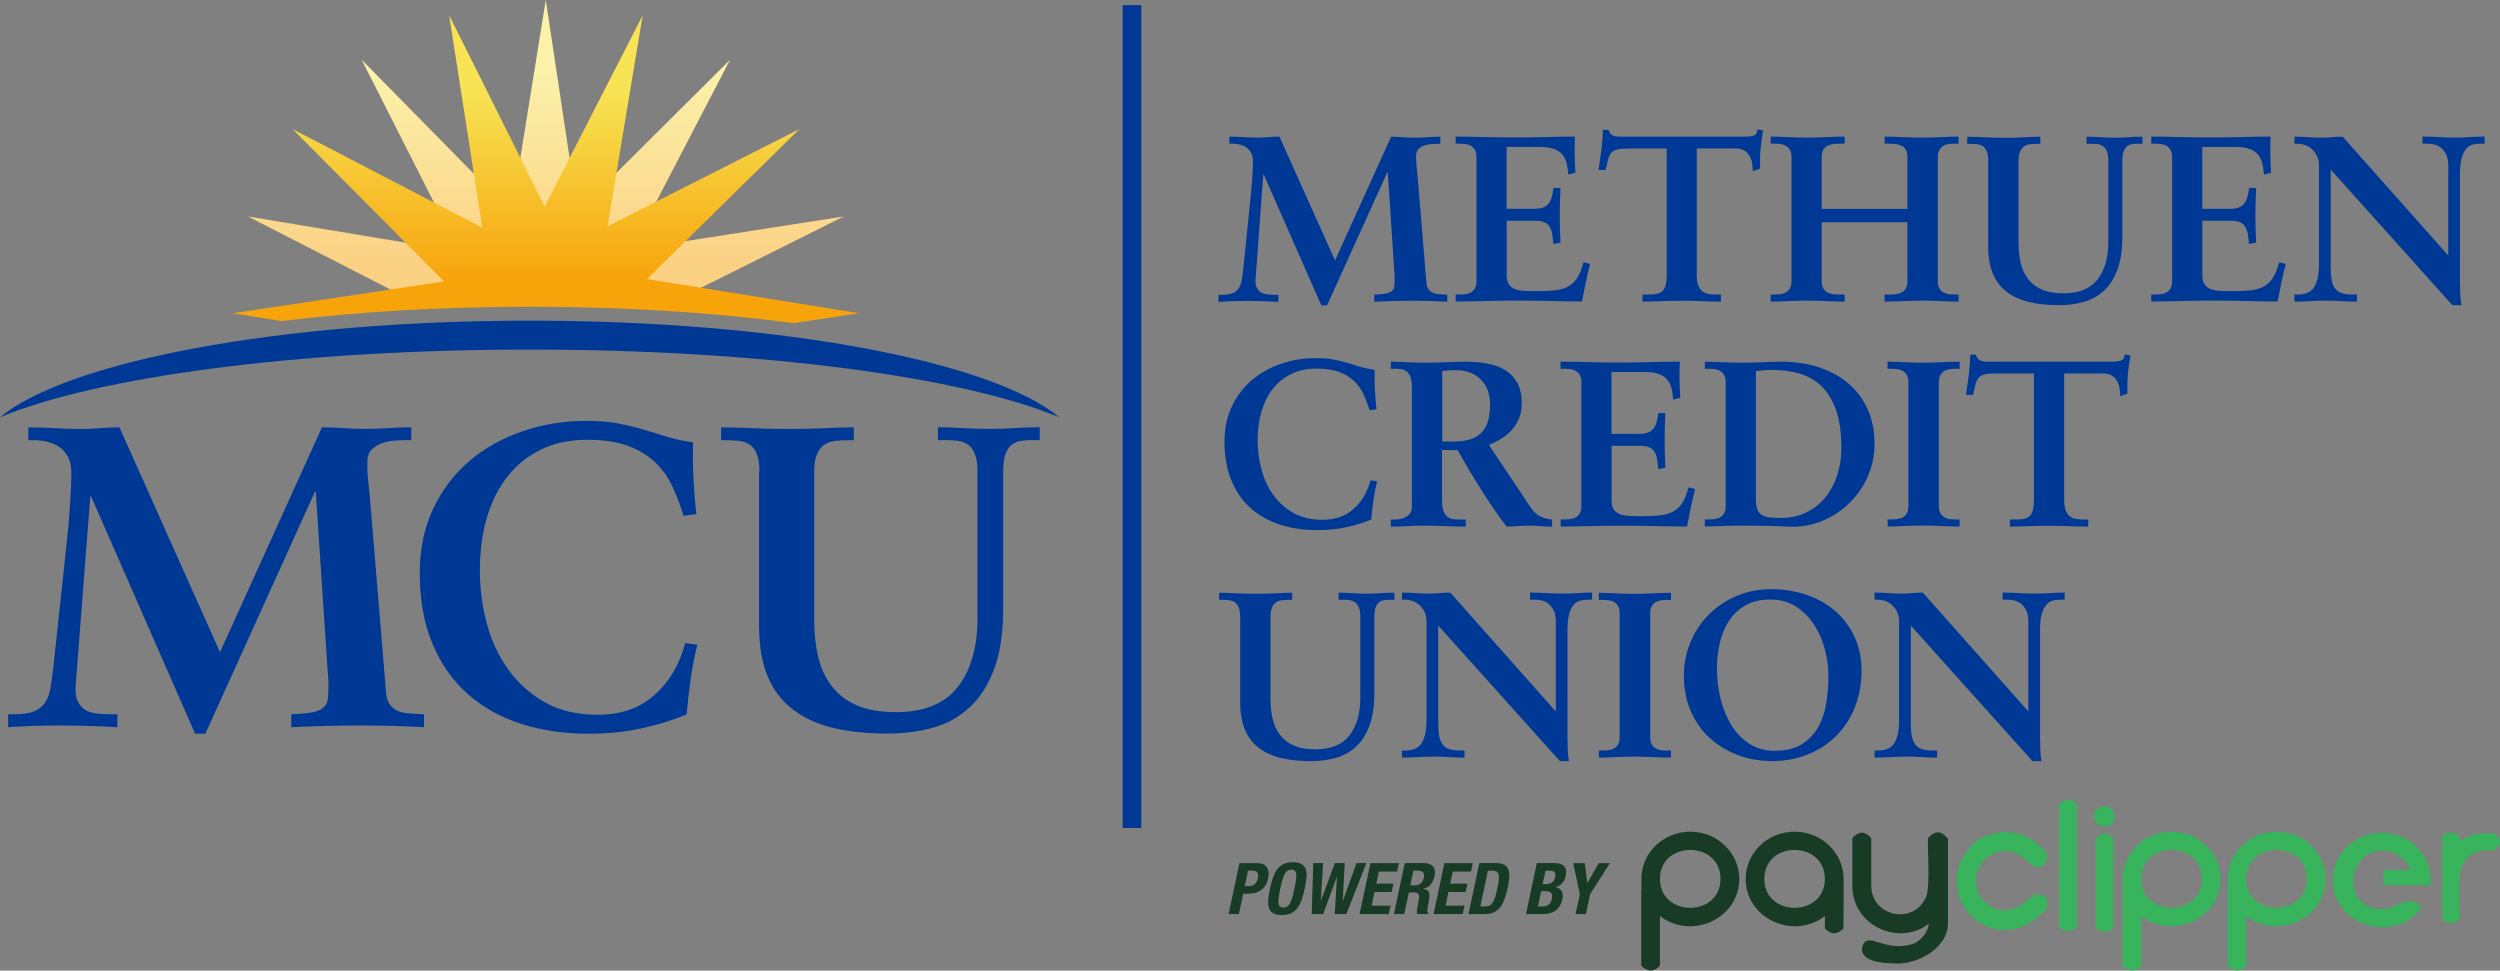 <?xml version="1.0" encoding="UTF-8"?>
<!DOCTYPE svg PUBLIC "-//W3C//DTD SVG 1.0//EN" "http://www.w3.org/TR/2001/REC-SVG-20010904/DTD/svg10.dtd">
<!-- Creator: CorelDRAW -->
<svg xmlns="http://www.w3.org/2000/svg" xml:space="preserve" width="2.823in" height="1.096in" version="1.0" style="shape-rendering:geometricPrecision; text-rendering:geometricPrecision; image-rendering:optimizeQuality; fill-rule:evenodd; clip-rule:evenodd"
viewBox="0 0 303.46 117.81"
 xmlns:xlink="http://www.w3.org/1999/xlink"
 xmlns:xodm="http://www.corel.com/coreldraw/odm/2003">
 <rect x="0" y="0" width="303.46" height="117.81" fill="#808080" stroke="none"/>
 <defs>
  <style type="text/css">
   <![CDATA[
    .fil5 {fill:#003896}
    .fil0 {fill:#183B25;fill-rule:nonzero}
    .fil1 {fill:#38B45C;fill-rule:nonzero}
    .fil4 {fill:#003896;fill-rule:nonzero}
    .fil3 {fill:url(#id0)}
    .fil2 {fill:url(#id1)}
   ]]>
  </style>
  <linearGradient id="id0" gradientUnits="userSpaceOnUse" x1="66.26" y1="11.28" x2="66.26" y2="34.06">
   <stop offset="0" style="stop-opacity:1; stop-color:#F7E354"/>
   <stop offset="1" style="stop-opacity:1; stop-color:#F7A30A"/>
  </linearGradient>
  <linearGradient id="id1" gradientUnits="userSpaceOnUse" x1="66.26" y1="8.76" x2="66.26" y2="32.12">
   <stop offset="0" style="stop-opacity:1; stop-color:#FBF1A9"/>
   <stop offset="1" style="stop-opacity:1; stop-color:#FBD184"/>
  </linearGradient>
 </defs>
 <g id="Layer_x0020_1">
  <path class="fil0" d="M236.36 101.71c-0.76,-0.9 -1.51,-0.9 -2.31,0 -0.17,0.46 0.32,5.79 -0.25,7.14 -1.47,3.47 -6.66,2.47 -6.66,-1.38l0 -5.75c-0.42,-0.44 -0.8,-0.67 -1.18,-0.65 -0.42,0.04 -0.78,0.29 -1.12,0.65l0 5.75c0,5.1 5.92,7.38 9.27,4.64 0,1.03 -1.09,2.24 -1.99,2.48 -3.28,1.07 -5.44,-1.66 -6.05,0.27 -0.42,1.38 1.35,2.04 3.47,2.06 2.83,0.38 6.87,-1.64 6.91,-4.83l0 -10.4 -0.09 0.02 0 -0.01 0 0zm-12.58 4.98c0,-3.17 -2.67,-5.74 -5.94,-5.74 -3.28,0 -5.94,2.56 -5.94,5.74 0,4.82 5.79,7.45 9.62,4.5l0 1.51c0.84,0.86 1.58,0.67 2.25,0 0,-2.02 0.02,-3.99 0.02,-6.01l0 0zm-2.27 0c0,4.67 -7.35,4.67 -7.35,0 0,-4.7 7.35,-4.7 7.35,0zm-20.02 0c0,-4.7 7.35,-4.7 7.35,0 0,4.67 -7.35,4.67 -7.35,0zm-2.27 1.45l0 9.08c0.8,0.78 1.56,0.78 2.27,-0.02l0 -6.01c3.83,2.95 9.63,0.32 9.63,-4.5 0,-3.17 -2.67,-5.74 -5.94,-5.74 -3.28,0 -5.94,2.56 -5.94,5.74 0,0.49 0,0.97 0.01,1.45l-0.01 -0.01 -0.01 0 0 -0z"/>
  <path class="fil1" d="M302.73 101.16l0.02 -0.02c-1.64,0 -2.85,-0.03 -4.18,1.05l0 -0.74c-0.67,-0.46 -1.37,-0.65 -2.1,0l0 10.15c0.65,0.59 1.35,0.59 2.1,0 0,-1.28 -0.23,-5.33 0.27,-6.47 1.11,-2.49 3.58,-1.8 3.91,-1.91 0.97,-0.7 0.93,-1.38 -0.02,-2.06l0 0 0 -0zm-13.42 6.27l5.69 0c0.02,-0.23 0.04,-0.4 0.04,-0.63l0 0.02c0,-3.17 -2.67,-5.74 -5.94,-5.74 -3.28,0 -5.94,2.57 -5.94,5.74 0,5.57 7.46,7.84 10.78,3.34 -1.56,-1.91 -2.88,0.19 -4.81,0.19 -5.02,0 -4.22,-7.1 -0.02,-7.1 1.6,0 2.96,0.96 3.47,2.37l-3.26 0 0 1.8 -0.01 0.01 0 0zm-33.87 -7.1c1.67,0 1.66,-2.46 0,-2.46 -1.63,0 -1.64,2.46 0,2.46zm-1.07 1.47l0 10.8c0.74,0.67 1.47,0.67 2.16,0l0 -10.8c-0.63,-0.76 -1.28,-0.88 -2.16,0zm-4.43 -4.27l0 15c0.67,0.61 1.38,0.67 2.15,0l0 -15c-1.3,-1.02 -1.99,0 -2.15,0zm-10.74 5.29c-4.4,4.56 0.43,11.99 6.41,9.6 0.91,-0.37 2.51,-1.67 2.77,-2.12 0.4,-1.37 -0.15,-1.91 -1.64,-1.66 0,0 -2.99,3.65 -5.86,0.78 -2.76,-2.76 0.27,-7.27 3.89,-5.84 0.82,0.34 1.38,1.01 2.04,1.61 1.2,0.17 1.74,-0.38 1.61,-1.66 -0.15,-0.32 -1.8,-1.74 -2.77,-2.12 -2.91,-1.16 -6.06,0.44 -6.45,1.41l0.01 -0.01 0 0zm33.45 3.87c0,-4.7 7.35,-4.7 7.35,0 0,4.67 -7.35,4.67 -7.35,0zm-2.27 1.45l0 9.08c0.8,0.78 1.56,0.78 2.27,-0.02l0 -6.01c3.83,2.95 9.63,0.32 9.63,-4.5 0,-3.17 -2.67,-5.74 -5.94,-5.74 -3.28,0 -5.94,2.56 -5.94,5.74 0,0.49 0,0.97 0.01,1.45l-0.01 -0.01 -0.01 0 0 -0zm-10.46 -1.45c0,-4.7 7.35,-4.7 7.35,0 0,4.67 -7.35,4.67 -7.35,0zm-2.27 1.45l0 9.08c0.8,0.78 1.56,0.78 2.27,-0.02l0 -6.01c3.83,2.95 9.62,0.32 9.62,-4.5 0,-3.17 -2.67,-5.74 -5.94,-5.74 -3.28,0 -5.94,2.56 -5.94,5.74 0,0.49 0,0.97 0.01,1.45l-0.01 -0.01 0 0 0 -0z"/>
  <path class="fil0" d="M149.13 110.95l1.25 0 0.53 -2.47 0.66 0c1.18,0 2.08,-0.58 2.36,-1.86 0.2,-0.93 -0.04,-1.85 -1.3,-1.85l-2.18 0 -1.32 6.19 -0.01 -0.01 0 0zm2.37 -5.27l0.52 0c0.62,0 0.8,0.35 0.66,0.95 -0.14,0.63 -0.54,0.93 -1.03,0.93l-0.56 0 0.4 -1.88 0.01 0 -0 0zm2.66 2.18c-0.4,1.88 -0.45,3.21 1.42,3.21 1.87,0 2.39,-1.34 2.79,-3.21 0.4,-1.88 0.45,-3.21 -1.42,-3.21 -1.87,0 -2.39,1.34 -2.79,3.21zm1.25 0c0.35,-1.65 0.6,-2.3 1.34,-2.3 0.74,0 0.72,0.64 0.37,2.3 -0.35,1.66 -0.6,2.3 -1.34,2.3 -0.74,0 -0.72,-0.63 -0.37,-2.3zm3.8 3.09l1.4 0 1.65 -4.49 0.02 0 -0.26 4.49 1.4 0 2.44 -6.19 -1.2 0 -1.65 4.57 -0.02 0 0.24 -4.57 -1.2 0 -1.69 4.57 -0.02 0 0.29 -4.57 -1.2 0 -0.19 6.19 -0.01 0 0 0zm7.14 -6.19l-1.32 6.19 3.54 0 0.22 -1.02 -2.3 0 0.35 -1.66 2.08 0 0.22 -1.02 -2.08 0 0.31 -1.46 2.21 0 0.22 -1.02 -3.46 0 -0 0.01 0 -0zm5.21 0.92l0.59 0c0.56,0 0.81,0.29 0.68,0.86 -0.14,0.66 -0.54,0.93 -1.13,0.93l-0.52 0 0.38 -1.79 -0.01 0 0 0zm-2.36 5.27l1.25 0 0.56 -2.62 0.66 0c0.5,0 0.66,0.29 0.57,0.78l-0.22 1.19c-0.04,0.24 -0.07,0.48 0.02,0.65l1.35 0 0.01 -0.06c-0.21,-0.12 -0.16,-0.46 -0.04,-1.11 0.27,-1.31 0.23,-1.77 -0.59,-1.89l0 -0.02c0.74,-0.15 1.18,-0.7 1.36,-1.52 0.23,-1.05 -0.29,-1.59 -1.31,-1.59l-2.3 0 -1.32 6.19 0.01 -0.01 0 0zm6.13 -6.19l-1.32 6.19 3.54 0 0.22 -1.02 -2.3 0 0.35 -1.66 2.08 0 0.22 -1.02 -2.08 0 0.31 -1.46 2.21 0 0.22 -1.02 -3.46 0 -0 0.01 0 -0zm2.91 6.19l1.97 0c1.65,0 2.33,-0.99 2.8,-3.18 0.39,-1.82 0.33,-3.01 -1.4,-3.01l-2.04 0 -1.32 6.19 -0.01 0 0 0zm2.37 -5.27l0.53 0c0.95,0 0.92,0.72 0.62,2.12 -0.35,1.68 -0.64,2.23 -1.51,2.23l-0.56 0 0.92 -4.35 -0.01 0 -0 0zm4.63 5.27l2.1 0c1.46,0 2.12,-0.84 2.31,-1.81 0.18,-0.82 -0.16,-1.34 -0.82,-1.44l0 -0.02c0.65,-0.17 1.09,-0.68 1.22,-1.35 0.25,-1.19 -0.4,-1.57 -1.42,-1.57l-2.08 0 -1.32 6.19 0.01 0zm2.36 -5.27l0.45 0c0.62,0 0.86,0.21 0.72,0.81 -0.12,0.58 -0.49,0.82 -1.17,0.82l-0.35 0 0.35 -1.62 0 0 -0 0zm-0.53 2.49l0.54 0c0.54,0 0.91,0.21 0.76,0.93 -0.15,0.72 -0.6,0.93 -1.2,0.93l-0.49 0 0.39 -1.86 0 0zm3.89 -3.4l0.81 3.75 -0.52 2.43 1.25 0 0.52 -2.43 2.4 -3.75 -1.35 0 -1.38 2.39 -0.02 0 -0.3 -2.39 -1.4 0 0 0z"/>
  <path class="fil2" d="M70.12 25.66l18.49 -18.4 -11.97 23.03 25.78 -4.02 -22.28 11.13c-25.43,-1.5 -3.01,-2.26 -28.46,-0.06l-21.59 -11.07 25.6 4.26 -11.79 -23.28 18.2 18.5 4.15 -25.76 3.86 25.66z"/>
  <path class="fil3" d="M66.11 25.08l11.9 -23.22 -4.26 25.6 23.28 -11.79 -18.5 18.2 25.76 4.15 -7.95 1.2c-9.52,-1.27 -20.44,-1.99 -32.04,-1.99 -10.84,0 -21.08,0.63 -30.14,1.74l-5.91 -0.95 25.66 -3.86 -18.4 -18.5 23.03 11.97 -4.02 -25.78 11.6 23.22z"/>
  <path class="fil4" d="M26.72 79.14l12.36 -27.28c0.8,0 1.65,0.04 2.56,0.1 0.9,0.07 1.83,0.1 2.76,0.1 0.9,0 1.83,-0.04 2.76,-0.1 0.94,-0.07 1.86,-0.1 2.76,-0.1l0 1.56 -0.47 0c-0.38,0 -0.85,0.02 -1.41,0.05 -0.56,0.03 -1.08,0.13 -1.56,0.29 -0.49,0.16 -0.91,0.4 -1.28,0.73 -0.37,0.33 -0.56,0.77 -0.6,1.33 -0.03,0.7 -0.02,1.4 0.05,2.11 0.07,0.71 0.14,1.36 0.21,1.96l1.98 23.89c0.03,0.66 0.16,1.17 0.36,1.54 0.21,0.36 0.49,0.65 0.86,0.86 0.37,0.21 0.83,0.34 1.38,0.39 0.56,0.05 1.23,0.1 2.03,0.13l0 1.57c-1.22,-0.07 -2.46,-0.12 -3.73,-0.16 -1.27,-0.03 -2.53,-0.05 -3.78,-0.05 -1.46,0 -2.89,0.02 -4.3,0.05 -1.41,0.04 -2.84,0.09 -4.3,0.16l0 -1.57c0.66,-0.03 1.27,-0.08 1.83,-0.13 0.56,-0.05 1.03,-0.16 1.43,-0.31 0.4,-0.16 0.7,-0.38 0.91,-0.68 0.21,-0.29 0.31,-0.74 0.31,-1.33 0,-0.31 0.01,-0.64 0.03,-0.99 0.02,-0.35 -0.01,-0.87 -0.08,-1.56l-1.46 -22.01 -0.1 0 -13.3 29.36 -1.25 0 -12.62 -28.79 -0.1 0 -1.77 22.9c-0.07,0.83 0.01,1.48 0.23,1.93 0.23,0.45 0.51,0.8 0.86,1.04 0.38,0.24 0.85,0.4 1.41,0.47 0.56,0.07 1.2,0.1 1.93,0.1l0.63 0 0 1.57c-1.18,-0.07 -2.36,-0.12 -3.55,-0.16 -1.18,-0.03 -2.36,-0.05 -3.55,-0.05 -1.01,0 -2.03,0.02 -3.08,0.05 -1.04,0.04 -2.07,0.09 -3.08,0.16l0 -1.57 0.73 0c1.04,0 1.85,-0.12 2.43,-0.36 0.57,-0.24 1.02,-0.6 1.33,-1.07 0.31,-0.47 0.53,-1.06 0.65,-1.77 0.12,-0.71 0.23,-1.54 0.34,-2.48l1.56 -14.5c0.21,-1.88 0.37,-3.62 0.47,-5.22 0.1,-1.6 0.16,-2.92 0.16,-3.96 0,-0.73 -0.13,-1.35 -0.39,-1.85 -0.26,-0.5 -0.6,-0.91 -1.02,-1.2 -0.42,-0.29 -0.9,-0.51 -1.46,-0.65 -0.56,-0.14 -1.11,-0.21 -1.67,-0.21l-0.68 0 0 -1.56c1.08,0 2.14,0.04 3.18,0.1 1.04,0.07 2.1,0.1 3.18,0.1 0.8,0 1.58,-0.04 2.35,-0.1 0.77,-0.07 1.55,-0.1 2.35,-0.1l12.2 27.28zm56.25 -16.53c-0.38,-1.25 -0.83,-2.44 -1.36,-3.57 -0.52,-1.13 -1.23,-2.11 -2.11,-2.95 -0.89,-0.83 -1.99,-1.5 -3.31,-1.98 -1.32,-0.49 -2.96,-0.73 -4.9,-0.73 -2.16,0 -4.04,0.4 -5.66,1.2 -1.62,0.8 -2.97,1.9 -4.07,3.31 -1.1,1.41 -1.92,3.08 -2.48,5.01 -0.56,1.93 -0.83,4.04 -0.83,6.34 0,2.19 0.28,4.33 0.83,6.41 0.56,2.09 1.42,3.96 2.61,5.61 1.18,1.65 2.67,2.98 4.46,3.99 1.79,1.01 3.92,1.51 6.39,1.51 2.82,0 5.12,-0.8 6.91,-2.4 1.79,-1.6 3.03,-3.7 3.73,-6.31l1.46 0.21c-0.35,1.43 -0.62,2.83 -0.81,4.23 -0.19,1.39 -0.36,2.8 -0.49,4.22 -1.53,0.66 -3.3,1.22 -5.32,1.67 -2.02,0.45 -4.22,0.68 -6.62,0.68 -2.92,0 -5.63,-0.4 -8.14,-1.2 -2.5,-0.8 -4.67,-2.01 -6.49,-3.63 -1.83,-1.62 -3.25,-3.65 -4.28,-6.1 -1.03,-2.45 -1.54,-5.31 -1.54,-8.58 0,-2.92 0.55,-5.53 1.64,-7.82 1.09,-2.3 2.56,-4.22 4.41,-5.79 1.84,-1.57 3.99,-2.76 6.44,-3.6 2.45,-0.84 5.02,-1.25 7.69,-1.25 1.53,0 2.83,0.1 3.91,0.31 1.08,0.21 2.09,0.45 3.03,0.73 0.94,0.28 1.88,0.56 2.82,0.86 0.94,0.3 2.02,0.53 3.23,0.7 -0.03,1.46 -0.02,2.91 0.05,4.35 0.07,1.44 0.19,2.9 0.36,4.36l-1.56 0.21zm9.21 -5.37c0,-0.94 -0.11,-1.67 -0.34,-2.19 -0.23,-0.52 -0.52,-0.89 -0.89,-1.12 -0.37,-0.23 -0.79,-0.36 -1.28,-0.42 -0.49,-0.05 -0.99,-0.08 -1.51,-0.08l-0.63 0 0 -1.56c1.11,0 2.36,0.04 3.73,0.1 1.37,0.07 2.89,0.1 4.56,0.1 1.56,0 3,-0.04 4.3,-0.1 1.3,-0.07 2.48,-0.1 3.52,-0.1l0 1.56 -0.63 0c-0.52,0 -1.03,0.03 -1.54,0.08 -0.5,0.05 -0.95,0.19 -1.33,0.42 -0.38,0.23 -0.7,0.6 -0.94,1.12 -0.24,0.52 -0.37,1.25 -0.37,2.19l0 17.99c0,1.67 0.17,3.19 0.5,4.56 0.33,1.37 0.89,2.55 1.67,3.55 0.78,0.99 1.8,1.76 3.05,2.29 1.25,0.54 2.82,0.81 4.69,0.81 3.44,0 5.96,-1.03 7.54,-3.08 1.58,-2.05 2.37,-4.83 2.37,-8.35l0 -17.78c0,-0.94 -0.11,-1.67 -0.34,-2.19 -0.23,-0.52 -0.52,-0.89 -0.89,-1.12 -0.37,-0.23 -0.77,-0.36 -1.2,-0.42 -0.44,-0.05 -0.88,-0.08 -1.33,-0.08l-1.04 0 0 -1.56c1.04,0 2.09,0.04 3.16,0.1 1.06,0.07 2.11,0.1 3.16,0.1 1.01,0 2.02,-0.04 3.02,-0.1 1.01,-0.07 2.02,-0.1 3.02,-0.1l0 1.56 -1.1 0c-0.35,0 -0.72,0.03 -1.12,0.08 -0.4,0.05 -0.76,0.19 -1.1,0.42 -0.33,0.23 -0.6,0.6 -0.81,1.12 -0.21,0.52 -0.31,1.25 -0.31,2.19l0 16.64c0,2.96 -0.37,5.41 -1.1,7.35 -0.73,1.95 -1.73,3.5 -3,4.67 -1.27,1.16 -2.75,1.98 -4.46,2.45 -1.7,0.47 -3.53,0.7 -5.48,0.7 -2.5,0 -4.72,-0.23 -6.65,-0.7 -1.93,-0.47 -3.56,-1.23 -4.9,-2.27 -1.34,-1.04 -2.35,-2.39 -3.02,-4.04 -0.68,-1.65 -1.02,-3.64 -1.02,-5.97l0 -18.83z"/>
  <path class="fil5" d="M64.29 38.92c30.42,0 56.12,4.95 64.29,11.73 -11.59,-4.86 -36.02,-8.22 -64.29,-8.22 -28.26,0 -52.7,3.35 -64.29,8.22 8.17,-6.78 33.86,-11.73 64.29,-11.73z"/>
  <path class="fil4" d="M162.06 31.59l6.8 -15c0.44,0 0.91,0.02 1.41,0.06 0.5,0.04 1,0.06 1.52,0.06 0.5,0 1,-0.02 1.52,-0.06 0.52,-0.04 1.02,-0.06 1.52,-0.06l0 0.86 -0.26 0c-0.21,0 -0.47,0.01 -0.78,0.03 -0.31,0.02 -0.59,0.07 -0.86,0.16 -0.27,0.09 -0.5,0.22 -0.7,0.4 -0.2,0.18 -0.31,0.43 -0.33,0.73 -0.02,0.38 -0.01,0.77 0.03,1.16 0.04,0.39 0.08,0.75 0.11,1.08l1.09 13.14c0.02,0.36 0.09,0.64 0.2,0.85 0.11,0.2 0.27,0.36 0.47,0.47 0.2,0.11 0.45,0.19 0.76,0.22 0.3,0.03 0.68,0.05 1.12,0.07l0 0.86c-0.67,-0.04 -1.35,-0.07 -2.05,-0.09 -0.7,-0.02 -1.39,-0.03 -2.08,-0.03 -0.8,0 -1.59,0.01 -2.37,0.03 -0.77,0.02 -1.56,0.05 -2.37,0.09l0 -0.86c0.36,-0.02 0.7,-0.04 1,-0.07 0.31,-0.03 0.57,-0.09 0.79,-0.17 0.22,-0.09 0.39,-0.21 0.5,-0.37 0.11,-0.16 0.17,-0.41 0.17,-0.73 0,-0.17 0.01,-0.35 0.02,-0.54 0.01,-0.19 -0,-0.48 -0.04,-0.86l-0.8 -12.1 -0.06 0 -7.31 16.15 -0.69 0 -6.99 -15.88 -0.06 0 -0.93 12.64c-0.04,0.46 0,0.81 0.13,1.06 0.12,0.25 0.28,0.44 0.47,0.57 0.21,0.13 0.47,0.22 0.77,0.26 0.31,0.04 0.66,0.06 1.06,0.06l0.34 0 0 0.86c-0.65,-0.04 -1.3,-0.07 -1.95,-0.09 -0.65,-0.02 -1.3,-0.03 -1.95,-0.03 -0.56,0 -1.12,0.01 -1.69,0.03 -0.57,0.02 -1.14,0.05 -1.69,0.09l0 -0.86 0.4 0c0.57,0 1.02,-0.07 1.33,-0.2 0.32,-0.13 0.56,-0.33 0.73,-0.59 0.17,-0.26 0.29,-0.58 0.36,-0.97 0.07,-0.39 0.13,-0.85 0.19,-1.36l0.82 -8.02c0.11,-1.03 0.2,-1.99 0.26,-2.87 0.06,-0.88 0.09,-1.61 0.09,-2.18 0,-0.4 -0.07,-0.74 -0.21,-1.02 -0.14,-0.28 -0.33,-0.5 -0.56,-0.66 -0.23,-0.16 -0.5,-0.28 -0.8,-0.36 -0.31,-0.08 -0.61,-0.11 -0.92,-0.11l-0.37 0 0 -0.86c0.59,0 1.18,0.02 1.75,0.06 0.57,0.04 1.16,0.06 1.75,0.06 0.44,0 0.87,-0.02 1.29,-0.06 0.42,-0.04 0.85,-0.06 1.29,-0.06l6.76 15.05zm14.63 4.16l0.4 0c0.25,0 0.5,-0.01 0.76,-0.04 0.26,-0.03 0.49,-0.1 0.69,-0.22 0.2,-0.11 0.36,-0.28 0.49,-0.49 0.12,-0.21 0.19,-0.51 0.19,-0.89l0 -15.03c0,-0.36 -0.06,-0.66 -0.19,-0.88 -0.13,-0.22 -0.29,-0.39 -0.49,-0.5 -0.2,-0.12 -0.43,-0.19 -0.69,-0.22 -0.26,-0.03 -0.51,-0.04 -0.76,-0.04l-0.4 0 0 -0.86c0.44,0 0.95,0 1.52,0.01 0.57,0.01 1.18,0.02 1.81,0.04 0.63,0.02 1.27,0.03 1.92,0.04 0.65,0.01 1.28,0.01 1.89,0.01 0.59,0 1.22,-0 1.88,-0.01 0.66,-0.01 1.32,-0.02 1.97,-0.04 0.65,-0.02 1.27,-0.03 1.86,-0.04 0.59,-0.01 1.14,-0.01 1.63,-0.01 -0.02,0.31 -0.03,0.65 -0.03,1.03 0,0.38 0,0.77 0,1.16 0,0.39 0.01,0.78 0.03,1.16 0.02,0.38 0.04,0.73 0.06,1.03l-0.86 0.23c-0.04,-0.46 -0.1,-0.89 -0.19,-1.3 -0.09,-0.41 -0.25,-0.77 -0.49,-1.08 -0.24,-0.31 -0.58,-0.54 -1.03,-0.72 -0.45,-0.17 -1.05,-0.26 -1.79,-0.26l-3.99 0 0 7.51 3.41 0c0.42,0 0.77,-0.06 1.05,-0.17 0.28,-0.12 0.5,-0.28 0.66,-0.5 0.16,-0.22 0.29,-0.49 0.37,-0.8 0.09,-0.32 0.15,-0.66 0.19,-1.05l0.86 0c-0.06,1.13 -0.09,2.25 -0.09,3.36 0,1.09 0.03,2.18 0.09,3.27l-0.86 0.17c-0.04,-0.42 -0.09,-0.81 -0.14,-1.16 -0.06,-0.35 -0.16,-0.65 -0.3,-0.9 -0.14,-0.25 -0.35,-0.44 -0.63,-0.57 -0.28,-0.13 -0.66,-0.2 -1.16,-0.2l-3.44 0 0 6.68c0,0.46 0.1,0.82 0.29,1.08 0.19,0.26 0.45,0.44 0.77,0.56 0.33,0.11 0.7,0.18 1.12,0.2 0.42,0.02 0.86,0.03 1.32,0.03 0.86,0 1.61,-0.03 2.24,-0.09 0.63,-0.06 1.18,-0.2 1.63,-0.43 0.46,-0.23 0.85,-0.58 1.16,-1.05 0.31,-0.47 0.58,-1.11 0.79,-1.94l0.8 0.2c-0.19,0.76 -0.37,1.52 -0.53,2.28 -0.16,0.75 -0.31,1.51 -0.45,2.28 -0.46,0 -1,-0.01 -1.62,-0.01 -0.62,-0.01 -1.28,-0.02 -1.96,-0.04 -0.69,-0.02 -1.39,-0.03 -2.09,-0.04 -0.71,-0.01 -1.39,-0.02 -2.04,-0.02 -0.65,0 -1.33,0.01 -2.05,0.02 -0.72,0.01 -1.42,0.02 -2.11,0.04 -0.69,0.02 -1.34,0.03 -1.95,0.04 -0.61,0.01 -1.12,0.01 -1.52,0.01l0 -0.86zm20.88 -17.72c-0.54,0 -0.96,0.04 -1.26,0.11 -0.31,0.08 -0.55,0.21 -0.72,0.4 -0.17,0.19 -0.3,0.46 -0.39,0.8 -0.09,0.34 -0.19,0.77 -0.3,1.29l-0.86 0c0.06,-0.4 0.12,-0.8 0.17,-1.2 0.06,-0.4 0.11,-0.81 0.17,-1.23 0.04,-0.4 0.08,-0.8 0.12,-1.21 0.04,-0.4 0.06,-0.81 0.06,-1.23l0.69 0c0.06,0.21 0.14,0.37 0.26,0.49 0.12,0.12 0.25,0.2 0.4,0.24 0.15,0.05 0.32,0.08 0.5,0.09 0.18,0.01 0.37,0.01 0.56,0.01l14.8 0c0.38,0 0.73,-0.04 1.03,-0.11 0.31,-0.08 0.48,-0.34 0.52,-0.77l0.69 0.11c-0.06,0.38 -0.12,0.77 -0.17,1.16 -0.06,0.39 -0.11,0.78 -0.14,1.16 -0.04,0.38 -0.06,0.77 -0.06,1.16 0,0.39 0,0.78 0,1.16l-0.86 0.31c-0.02,-0.27 -0.05,-0.56 -0.09,-0.87 -0.04,-0.32 -0.13,-0.61 -0.27,-0.89 -0.14,-0.28 -0.35,-0.51 -0.63,-0.7 -0.28,-0.19 -0.65,-0.29 -1.13,-0.29l-4.7 0 0 15.26c0,0.56 0.06,0.99 0.17,1.32 0.11,0.32 0.28,0.57 0.5,0.75 0.22,0.17 0.47,0.28 0.76,0.33 0.29,0.05 0.6,0.07 0.95,0.07l0.55 0 0 0.86c-0.29,0 -0.62,-0.01 -0.99,-0.01 -0.37,-0.01 -0.77,-0.02 -1.19,-0.04 -0.42,-0.02 -0.85,-0.03 -1.28,-0.04 -0.43,-0.01 -0.84,-0.02 -1.22,-0.02 -0.44,0 -0.88,0.01 -1.33,0.02 -0.45,0.01 -0.89,0.02 -1.32,0.04 -0.43,0.02 -0.83,0.03 -1.2,0.04 -0.37,0.01 -0.7,0.01 -0.99,0.01l0 -0.86 0.55 0c0.4,0 0.75,-0.02 1.05,-0.06 0.3,-0.04 0.55,-0.14 0.75,-0.3 0.2,-0.16 0.35,-0.4 0.45,-0.72 0.09,-0.32 0.14,-0.76 0.14,-1.33l0 -15.31 -4.7 0zm23.55 16.09c0,0.38 0.07,0.68 0.2,0.9 0.13,0.22 0.31,0.38 0.53,0.49 0.22,0.1 0.46,0.17 0.72,0.2 0.26,0.03 0.52,0.04 0.79,0.04l0.55 0 0 0.86c-0.63,0 -1.37,-0.02 -2.21,-0.06 -0.84,-0.04 -1.65,-0.06 -2.44,-0.06 -0.73,0 -1.49,0.02 -2.28,0.06 -0.79,0.04 -1.48,0.06 -2.05,0.06l0 -0.86 0.4 0c0.25,0 0.5,-0.01 0.76,-0.04 0.26,-0.03 0.49,-0.1 0.69,-0.22 0.2,-0.11 0.36,-0.28 0.49,-0.49 0.12,-0.21 0.19,-0.51 0.19,-0.89l0 -15.03c0,-0.36 -0.06,-0.66 -0.19,-0.88 -0.12,-0.22 -0.29,-0.39 -0.49,-0.5 -0.2,-0.12 -0.43,-0.19 -0.69,-0.22 -0.26,-0.03 -0.51,-0.04 -0.76,-0.04l-0.4 0 0 -0.86c0.57,0 1.26,0.02 2.05,0.06 0.79,0.04 1.55,0.06 2.28,0.06 0.78,0 1.59,-0.02 2.44,-0.06 0.84,-0.04 1.58,-0.06 2.21,-0.06l0 0.86 -0.55 0c-0.27,0 -0.53,0.01 -0.79,0.04 -0.26,0.03 -0.5,0.1 -0.72,0.2 -0.22,0.11 -0.4,0.27 -0.53,0.49 -0.13,0.22 -0.2,0.52 -0.2,0.9l0 6.28 10.41 0 0 -6.28c0,-0.38 -0.07,-0.68 -0.2,-0.9 -0.13,-0.22 -0.31,-0.38 -0.53,-0.49 -0.22,-0.1 -0.46,-0.17 -0.73,-0.2 -0.27,-0.03 -0.53,-0.04 -0.77,-0.04l-0.54 0 0 -0.86c0.63,0 1.37,0.02 2.21,0.06 0.84,0.04 1.65,0.06 2.44,0.06 0.73,0 1.49,-0.02 2.28,-0.06 0.79,-0.04 1.48,-0.06 2.05,-0.06l0 0.86 -0.4 0c-0.27,0 -0.53,0.01 -0.77,0.04 -0.25,0.03 -0.47,0.1 -0.67,0.22 -0.2,0.11 -0.36,0.28 -0.49,0.5 -0.12,0.22 -0.19,0.51 -0.19,0.88l0 15.03c0,0.38 0.06,0.68 0.19,0.89 0.12,0.21 0.29,0.37 0.49,0.49 0.2,0.11 0.42,0.19 0.67,0.22 0.25,0.03 0.51,0.04 0.77,0.04l0.4 0 0 0.86c-0.57,0 -1.26,-0.02 -2.05,-0.06 -0.79,-0.04 -1.55,-0.06 -2.28,-0.06 -0.78,0 -1.6,0.02 -2.44,0.06 -0.84,0.04 -1.58,0.06 -2.21,0.06l0 -0.86 0.54 0c0.25,0 0.51,-0.01 0.77,-0.04 0.27,-0.03 0.51,-0.1 0.73,-0.2 0.22,-0.11 0.4,-0.27 0.53,-0.49 0.13,-0.22 0.2,-0.52 0.2,-0.9l0 -7.14 -10.41 0 0 7.14zm20.22 -14.57c0,-0.52 -0.06,-0.92 -0.19,-1.2 -0.12,-0.29 -0.29,-0.49 -0.49,-0.62 -0.2,-0.12 -0.44,-0.2 -0.7,-0.23 -0.27,-0.03 -0.54,-0.04 -0.83,-0.04l-0.34 0 0 -0.86c0.61,0 1.29,0.02 2.05,0.06 0.76,0.04 1.59,0.06 2.51,0.06 0.86,0 1.65,-0.02 2.37,-0.06 0.72,-0.04 1.36,-0.06 1.94,-0.06l0 0.86 -0.34 0c-0.29,0 -0.57,0.01 -0.85,0.04 -0.28,0.03 -0.52,0.11 -0.73,0.23 -0.21,0.12 -0.38,0.33 -0.52,0.62 -0.13,0.29 -0.2,0.69 -0.2,1.2l0 9.89c0,0.92 0.09,1.76 0.27,2.51 0.18,0.75 0.49,1.41 0.92,1.95 0.43,0.55 0.99,0.97 1.68,1.26 0.69,0.3 1.55,0.44 2.58,0.44 1.89,0 3.27,-0.56 4.15,-1.69 0.87,-1.13 1.3,-2.66 1.3,-4.59l0 -9.78c0,-0.52 -0.06,-0.92 -0.19,-1.2 -0.12,-0.29 -0.29,-0.49 -0.49,-0.62 -0.2,-0.12 -0.42,-0.2 -0.66,-0.23 -0.24,-0.03 -0.48,-0.04 -0.73,-0.04l-0.57 0 0 -0.86c0.57,0 1.15,0.02 1.73,0.06 0.58,0.04 1.16,0.06 1.73,0.06 0.55,0 1.11,-0.02 1.66,-0.06 0.55,-0.04 1.11,-0.06 1.66,-0.06l0 0.86 -0.6 0c-0.19,0 -0.4,0.01 -0.62,0.04 -0.22,0.03 -0.42,0.11 -0.6,0.23 -0.18,0.12 -0.33,0.33 -0.45,0.62 -0.11,0.29 -0.17,0.69 -0.17,1.2l0 9.15c0,1.62 -0.2,2.97 -0.6,4.04 -0.4,1.07 -0.95,1.93 -1.65,2.57 -0.7,0.64 -1.52,1.09 -2.45,1.35 -0.94,0.26 -1.94,0.39 -3.01,0.39 -1.38,0 -2.6,-0.13 -3.66,-0.39 -1.06,-0.26 -1.96,-0.67 -2.7,-1.25 -0.74,-0.57 -1.29,-1.31 -1.66,-2.22 -0.37,-0.91 -0.56,-2 -0.56,-3.28l0 -10.35zm19.79 16.2l0.4 0c0.25,0 0.5,-0.01 0.76,-0.04 0.26,-0.03 0.49,-0.1 0.69,-0.22 0.2,-0.11 0.36,-0.28 0.49,-0.49 0.12,-0.21 0.19,-0.51 0.19,-0.89l0 -15.03c0,-0.36 -0.06,-0.66 -0.19,-0.88 -0.13,-0.22 -0.29,-0.39 -0.49,-0.5 -0.2,-0.12 -0.43,-0.19 -0.69,-0.22 -0.26,-0.03 -0.51,-0.04 -0.76,-0.04l-0.4 0 0 -0.86c0.44,0 0.95,0 1.52,0.01 0.57,0.01 1.18,0.02 1.81,0.04 0.63,0.02 1.27,0.03 1.92,0.04 0.65,0.01 1.28,0.01 1.89,0.01 0.59,0 1.22,-0 1.88,-0.01 0.66,-0.01 1.31,-0.02 1.97,-0.04 0.65,-0.02 1.27,-0.03 1.86,-0.04 0.59,-0.01 1.14,-0.01 1.63,-0.01 -0.02,0.31 -0.03,0.65 -0.03,1.03 0,0.38 0,0.77 0,1.16 0,0.39 0.01,0.78 0.03,1.16 0.02,0.38 0.04,0.73 0.06,1.03l-0.86 0.23c-0.04,-0.46 -0.1,-0.89 -0.19,-1.3 -0.09,-0.41 -0.25,-0.77 -0.49,-1.08 -0.24,-0.31 -0.58,-0.54 -1.03,-0.72 -0.45,-0.17 -1.05,-0.26 -1.79,-0.26l-3.99 0 0 7.51 3.41 0c0.42,0 0.77,-0.06 1.05,-0.17 0.28,-0.12 0.5,-0.28 0.66,-0.5 0.16,-0.22 0.29,-0.49 0.37,-0.8 0.09,-0.32 0.15,-0.66 0.19,-1.05l0.86 0c-0.06,1.13 -0.09,2.25 -0.09,3.36 0,1.09 0.03,2.18 0.09,3.27l-0.86 0.17c-0.04,-0.42 -0.09,-0.81 -0.14,-1.16 -0.06,-0.35 -0.16,-0.65 -0.3,-0.9 -0.14,-0.25 -0.35,-0.44 -0.63,-0.57 -0.28,-0.13 -0.66,-0.2 -1.16,-0.2l-3.44 0 0 6.68c0,0.46 0.1,0.82 0.29,1.08 0.19,0.26 0.45,0.44 0.77,0.56 0.33,0.11 0.7,0.18 1.12,0.2 0.42,0.02 0.86,0.03 1.32,0.03 0.86,0 1.61,-0.03 2.24,-0.09 0.63,-0.06 1.17,-0.2 1.63,-0.43 0.46,-0.23 0.85,-0.58 1.16,-1.05 0.31,-0.47 0.58,-1.11 0.79,-1.94l0.8 0.2c-0.19,0.76 -0.37,1.52 -0.53,2.28 -0.16,0.75 -0.31,1.51 -0.45,2.28 -0.46,0 -1,-0.01 -1.62,-0.01 -0.62,-0.01 -1.28,-0.02 -1.96,-0.04 -0.69,-0.02 -1.39,-0.03 -2.09,-0.04 -0.71,-0.01 -1.39,-0.02 -2.04,-0.02 -0.65,0 -1.33,0.01 -2.05,0.02 -0.72,0.01 -1.42,0.02 -2.11,0.04 -0.69,0.02 -1.34,0.03 -1.95,0.04 -0.61,0.01 -1.12,0.01 -1.52,0.01l0 -0.86zm35.99 -4.79l0.06 -0.06 0 -10.76c0,-0.59 -0.09,-1.07 -0.27,-1.42 -0.18,-0.35 -0.4,-0.63 -0.66,-0.82 -0.26,-0.19 -0.53,-0.32 -0.82,-0.37 -0.29,-0.06 -0.54,-0.09 -0.75,-0.09l-0.63 0 0 -0.86c0.67,0 1.34,0.02 2.01,0.06 0.67,0.04 1.34,0.06 2.01,0.06 0.59,0 1.18,-0.02 1.76,-0.06 0.58,-0.04 1.17,-0.06 1.76,-0.06l0 0.86 -0.43 0c-0.31,0 -0.61,0.03 -0.92,0.09 -0.31,0.06 -0.58,0.21 -0.82,0.46 -0.24,0.25 -0.43,0.61 -0.59,1.09 -0.15,0.48 -0.23,1.15 -0.23,2.01l0 13.05c0,0.5 0.01,0.99 0.03,1.49 0.02,0.5 0.07,0.97 0.14,1.41l-1.09 0 -14.77 -16.46 0 11.82c0,0.63 0.04,1.16 0.11,1.58 0.08,0.42 0.21,0.77 0.42,1.03 0.2,0.27 0.47,0.46 0.82,0.57 0.34,0.12 0.79,0.17 1.35,0.17l0.49 0 0 0.86c-0.61,0 -1.23,-0.02 -1.85,-0.06 -0.62,-0.04 -1.24,-0.06 -1.85,-0.06 -0.65,0 -1.3,0.02 -1.95,0.06 -0.65,0.04 -1.3,0.06 -1.95,0.06l0 -0.86 0.4 0c0.99,0 1.67,-0.32 2.04,-0.96 0.36,-0.64 0.55,-1.53 0.55,-2.68l0 -12.08c0,-0.4 -0.08,-0.76 -0.23,-1.07 -0.15,-0.32 -0.35,-0.59 -0.59,-0.82 -0.24,-0.23 -0.52,-0.4 -0.83,-0.52 -0.31,-0.11 -0.64,-0.17 -0.96,-0.17l-0.37 0 0 -0.86c0.55,0 1.1,0.02 1.65,0.06 0.55,0.04 1.09,0.06 1.65,0.06 0.44,0 0.87,-0.02 1.28,-0.06 0.41,-0.04 0.84,-0.06 1.28,-0.06l12.76 14.37z"/>
  <path class="fil4" d="M166.25 49.81c-0.21,-0.69 -0.46,-1.34 -0.74,-1.96 -0.29,-0.62 -0.68,-1.16 -1.16,-1.62 -0.49,-0.46 -1.09,-0.82 -1.82,-1.09 -0.73,-0.27 -1.62,-0.4 -2.7,-0.4 -1.19,0 -2.22,0.22 -3.11,0.66 -0.89,0.44 -1.63,1.05 -2.24,1.82 -0.6,0.77 -1.06,1.69 -1.36,2.75 -0.31,1.06 -0.46,2.22 -0.46,3.49 0,1.2 0.15,2.38 0.46,3.53 0.31,1.15 0.78,2.18 1.43,3.08 0.65,0.91 1.47,1.64 2.45,2.19 0.98,0.55 2.16,0.83 3.51,0.83 1.55,0 2.82,-0.44 3.8,-1.32 0.98,-0.88 1.67,-2.04 2.05,-3.47l0.8 0.12c-0.19,0.78 -0.34,1.56 -0.45,2.32 -0.1,0.77 -0.2,1.54 -0.27,2.32 -0.84,0.36 -1.82,0.67 -2.93,0.92 -1.11,0.25 -2.32,0.37 -3.64,0.37 -1.61,0 -3.1,-0.22 -4.47,-0.66 -1.38,-0.44 -2.57,-1.11 -3.57,-1.99 -1,-0.89 -1.79,-2.01 -2.35,-3.36 -0.56,-1.35 -0.85,-2.92 -0.85,-4.72 0,-1.61 0.3,-3.04 0.9,-4.3 0.6,-1.26 1.41,-2.32 2.42,-3.18 1.01,-0.86 2.19,-1.52 3.54,-1.98 1.35,-0.46 2.76,-0.69 4.23,-0.69 0.84,0 1.56,0.06 2.15,0.17 0.59,0.11 1.15,0.25 1.66,0.4 0.52,0.15 1.03,0.31 1.55,0.47 0.51,0.16 1.11,0.29 1.78,0.39 -0.02,0.8 -0.01,1.6 0.03,2.39 0.04,0.79 0.11,1.59 0.2,2.39l-0.86 0.12zm5.13 -2.87c0,-0.52 -0.06,-0.92 -0.19,-1.22 -0.12,-0.3 -0.29,-0.52 -0.49,-0.66 -0.2,-0.14 -0.42,-0.23 -0.66,-0.26 -0.24,-0.03 -0.47,-0.04 -0.7,-0.04l-0.52 0 0 -0.86c0.46,0 1.1,0.02 1.91,0.06 0.81,0.04 1.66,0.06 2.54,0.06 0.86,0 1.65,-0.02 2.38,-0.06 0.73,-0.04 1.47,-0.06 2.24,-0.06 0.9,0 1.76,0.07 2.58,0.22 0.82,0.14 1.55,0.4 2.18,0.77 0.63,0.37 1.13,0.89 1.51,1.55 0.37,0.66 0.56,1.5 0.56,2.51 0,0.65 -0.1,1.23 -0.3,1.75 -0.2,0.52 -0.48,0.98 -0.85,1.41 -0.36,0.42 -0.78,0.78 -1.26,1.09 -0.48,0.31 -1,0.57 -1.58,0.8l4.9 7.34c0.19,0.31 0.38,0.56 0.57,0.76 0.19,0.2 0.39,0.36 0.6,0.49 0.21,0.13 0.45,0.23 0.7,0.3 0.26,0.08 0.56,0.13 0.9,0.17l0 0.86c-0.48,0 -0.95,-0.02 -1.4,-0.06 -0.46,-0.04 -0.93,-0.06 -1.41,-0.06 -0.44,0 -0.89,0.02 -1.35,0.06 -0.46,0.04 -0.91,0.06 -1.35,0.06 -1.11,-1.45 -2.15,-2.95 -3.11,-4.49 -0.97,-1.54 -1.92,-3.14 -2.85,-4.8l-1.89 0 0 6.14c0,0.56 0.06,0.98 0.19,1.29 0.12,0.31 0.29,0.54 0.5,0.69 0.21,0.15 0.46,0.24 0.75,0.27 0.29,0.03 0.59,0.04 0.92,0.04l0.52 0 0 0.86c-0.82,0 -1.64,-0.02 -2.47,-0.06 -0.82,-0.04 -1.64,-0.06 -2.47,-0.06 -0.69,0 -1.37,0.02 -2.05,0.06 -0.68,0.04 -1.38,0.06 -2.11,0.06l0 -0.86 0.52 0c0.54,0 1.01,-0.12 1.42,-0.37 0.41,-0.25 0.62,-0.64 0.62,-1.18l0 -14.57zm3.67 6.65l1.4 0c0.71,0 1.34,-0.08 1.89,-0.23 0.55,-0.15 1.02,-0.4 1.39,-0.75 0.37,-0.34 0.66,-0.8 0.85,-1.38 0.19,-0.57 0.29,-1.28 0.29,-2.12 0,-1.28 -0.38,-2.3 -1.13,-3.05 -0.75,-0.75 -1.77,-1.13 -3.05,-1.13 -0.44,0 -0.77,0.01 -0.99,0.04 -0.22,0.03 -0.44,0.05 -0.64,0.07l0 8.55zm14.37 9.46l0.4 0c0.25,0 0.5,-0.01 0.76,-0.04 0.26,-0.03 0.49,-0.1 0.69,-0.21 0.2,-0.11 0.36,-0.28 0.49,-0.49 0.12,-0.21 0.19,-0.51 0.19,-0.89l0 -15.03c0,-0.36 -0.06,-0.65 -0.19,-0.87 -0.12,-0.22 -0.29,-0.39 -0.49,-0.5 -0.2,-0.11 -0.43,-0.19 -0.69,-0.22 -0.26,-0.03 -0.51,-0.04 -0.76,-0.04l-0.4 0 0 -0.86c0.44,0 0.95,0.01 1.52,0.01 0.57,0.01 1.18,0.02 1.81,0.04 0.63,0.02 1.27,0.03 1.92,0.04 0.65,0.01 1.28,0.02 1.89,0.02 0.59,0 1.22,-0.01 1.88,-0.02 0.66,-0.01 1.31,-0.02 1.96,-0.04 0.65,-0.02 1.27,-0.03 1.86,-0.04 0.59,-0.01 1.14,-0.01 1.64,-0.01 -0.02,0.31 -0.03,0.65 -0.03,1.03 0,0.38 0,0.77 0,1.16 0,0.39 0.01,0.78 0.03,1.16 0.02,0.38 0.04,0.73 0.06,1.03l-0.86 0.23c-0.04,-0.46 -0.1,-0.89 -0.19,-1.31 -0.09,-0.41 -0.25,-0.77 -0.49,-1.07 -0.24,-0.31 -0.58,-0.55 -1.03,-0.72 -0.45,-0.17 -1.05,-0.26 -1.79,-0.26l-3.99 0 0 7.51 3.41 0c0.42,0 0.77,-0.06 1.05,-0.17 0.28,-0.11 0.5,-0.28 0.66,-0.5 0.16,-0.22 0.29,-0.49 0.37,-0.8 0.09,-0.31 0.15,-0.66 0.19,-1.05l0.86 0c-0.06,1.13 -0.09,2.25 -0.09,3.36 0,1.09 0.03,2.18 0.09,3.27l-0.86 0.17c-0.04,-0.42 -0.09,-0.81 -0.14,-1.16 -0.06,-0.36 -0.16,-0.66 -0.3,-0.9 -0.14,-0.25 -0.35,-0.44 -0.63,-0.57 -0.28,-0.13 -0.66,-0.2 -1.16,-0.2l-3.44 0 0 6.68c0,0.46 0.09,0.82 0.29,1.08 0.19,0.26 0.45,0.44 0.78,0.56 0.32,0.11 0.7,0.18 1.12,0.2 0.42,0.02 0.86,0.03 1.32,0.03 0.86,0 1.61,-0.03 2.24,-0.09 0.63,-0.06 1.18,-0.2 1.64,-0.43 0.46,-0.23 0.85,-0.58 1.16,-1.05 0.32,-0.47 0.58,-1.11 0.79,-1.94l0.8 0.2c-0.19,0.76 -0.37,1.52 -0.53,2.28 -0.16,0.76 -0.31,1.51 -0.45,2.28 -0.46,0 -1,-0 -1.62,-0.01 -0.62,-0.01 -1.28,-0.02 -1.96,-0.04 -0.69,-0.02 -1.39,-0.03 -2.09,-0.04 -0.71,-0.01 -1.39,-0.01 -2.04,-0.01 -0.65,0 -1.33,0 -2.05,0.01 -0.72,0.01 -1.42,0.02 -2.11,0.04 -0.69,0.02 -1.34,0.03 -1.95,0.04 -0.61,0.01 -1.12,0.01 -1.52,0.01l0 -0.86zm17.52 0l0.4 0c0.25,0 0.5,-0.01 0.76,-0.04 0.26,-0.03 0.49,-0.1 0.69,-0.21 0.2,-0.11 0.36,-0.28 0.49,-0.49 0.12,-0.21 0.19,-0.51 0.19,-0.89l0 -15.03c0,-0.36 -0.06,-0.65 -0.19,-0.87 -0.13,-0.22 -0.29,-0.39 -0.49,-0.5 -0.2,-0.11 -0.43,-0.19 -0.69,-0.22 -0.26,-0.03 -0.51,-0.04 -0.76,-0.04l-0.4 0 0 -0.86c0.44,0 1.09,0.02 1.94,0.06 0.85,0.04 1.74,0.06 2.65,0.06 0.92,0 1.76,-0.02 2.54,-0.06 0.78,-0.04 1.47,-0.06 2.08,-0.06 1.76,0 3.34,0.24 4.75,0.72 1.4,0.48 2.6,1.15 3.58,2.02 0.99,0.87 1.74,1.92 2.27,3.14 0.53,1.22 0.79,2.58 0.79,4.07 0,1.43 -0.28,2.78 -0.85,4.04 -0.56,1.26 -1.33,2.35 -2.3,3.27 -0.96,0.92 -2.09,1.63 -3.38,2.14 -1.29,0.51 -2.66,0.71 -4.12,0.62 -0.63,-0.04 -1.41,-0.07 -2.35,-0.09 -0.94,-0.02 -1.89,-0.03 -2.87,-0.03 -0.5,0 -0.98,0 -1.46,0.01 -0.48,0.01 -0.93,0.02 -1.35,0.04 -0.42,0.02 -0.8,0.03 -1.13,0.04 -0.33,0.01 -0.6,0.01 -0.79,0.01l0 -0.86zm6.2 -2.44c0,0.5 0.06,0.9 0.17,1.2 0.11,0.31 0.29,0.54 0.54,0.69 0.25,0.15 0.56,0.25 0.93,0.3 0.37,0.05 0.82,0.07 1.33,0.07 1.22,0 2.29,-0.23 3.21,-0.7 0.92,-0.47 1.69,-1.1 2.31,-1.88 0.62,-0.78 1.09,-1.69 1.41,-2.71 0.32,-1.02 0.47,-2.09 0.47,-3.2 0,-1.89 -0.22,-3.45 -0.67,-4.68 -0.45,-1.22 -1.06,-2.19 -1.82,-2.9 -0.77,-0.71 -1.66,-1.2 -2.68,-1.48 -1.02,-0.28 -2.11,-0.42 -3.25,-0.42 -0.32,0 -0.65,0.01 -0.98,0.04 -0.32,0.03 -0.65,0.06 -0.97,0.1l0 15.54zm15.98 2.44l0.4 0c0.25,0 0.5,-0.01 0.76,-0.04 0.26,-0.03 0.49,-0.1 0.69,-0.21 0.2,-0.11 0.36,-0.28 0.49,-0.49 0.12,-0.21 0.19,-0.51 0.19,-0.89l0 -15.03c0,-0.36 -0.06,-0.65 -0.19,-0.87 -0.12,-0.22 -0.29,-0.39 -0.49,-0.5 -0.2,-0.11 -0.43,-0.19 -0.69,-0.22 -0.26,-0.03 -0.51,-0.04 -0.76,-0.04l-0.4 0 0 -0.86c0.55,0 1.22,0.02 2.01,0.06 0.78,0.04 1.53,0.06 2.24,0.06 0.73,0 1.49,-0.02 2.29,-0.06 0.8,-0.04 1.54,-0.06 2.21,-0.06l0 0.86 -0.4 0c-0.27,0 -0.53,0.02 -0.77,0.04 -0.25,0.03 -0.47,0.1 -0.67,0.22 -0.2,0.11 -0.36,0.28 -0.49,0.5 -0.12,0.22 -0.19,0.51 -0.19,0.87l0 15.03c0,0.38 0.06,0.68 0.19,0.89 0.13,0.21 0.29,0.37 0.49,0.49 0.2,0.11 0.43,0.19 0.67,0.21 0.25,0.03 0.51,0.04 0.77,0.04l0.4 0 0 0.86c-0.69,0 -1.43,-0.02 -2.24,-0.06 -0.8,-0.04 -1.57,-0.06 -2.29,-0.06 -0.71,0 -1.45,0.02 -2.22,0.06 -0.77,0.04 -1.44,0.06 -1.99,0.06l0 -0.86zm13.05 -17.72c-0.54,0 -0.96,0.04 -1.26,0.11 -0.31,0.08 -0.55,0.21 -0.72,0.4 -0.17,0.19 -0.3,0.46 -0.39,0.8 -0.09,0.34 -0.19,0.78 -0.3,1.29l-0.86 0c0.06,-0.4 0.12,-0.8 0.17,-1.21 0.06,-0.4 0.11,-0.81 0.17,-1.23 0.04,-0.4 0.08,-0.8 0.11,-1.2 0.04,-0.4 0.06,-0.81 0.06,-1.23l0.69 0c0.06,0.21 0.14,0.37 0.26,0.49 0.11,0.12 0.25,0.2 0.4,0.25 0.15,0.05 0.32,0.08 0.5,0.09 0.18,0.01 0.37,0.01 0.56,0.01l14.8 0c0.38,0 0.73,-0.04 1.03,-0.11 0.31,-0.08 0.48,-0.34 0.52,-0.77l0.69 0.11c-0.06,0.38 -0.11,0.77 -0.17,1.16 -0.06,0.39 -0.11,0.78 -0.14,1.16 -0.04,0.38 -0.06,0.77 -0.06,1.16 0,0.39 0,0.78 0,1.16l-0.86 0.32c-0.02,-0.27 -0.05,-0.56 -0.08,-0.88 -0.04,-0.31 -0.13,-0.61 -0.27,-0.89 -0.14,-0.28 -0.35,-0.51 -0.63,-0.7 -0.28,-0.19 -0.66,-0.29 -1.13,-0.29l-4.7 0 0 15.26c0,0.55 0.06,0.99 0.17,1.32 0.12,0.33 0.28,0.57 0.5,0.75 0.22,0.17 0.47,0.28 0.76,0.33 0.29,0.05 0.6,0.07 0.95,0.07l0.54 0 0 0.86c-0.29,0 -0.62,-0 -0.99,-0.01 -0.37,-0.01 -0.77,-0.02 -1.19,-0.04 -0.42,-0.02 -0.85,-0.03 -1.28,-0.04 -0.43,-0.01 -0.84,-0.01 -1.22,-0.01 -0.44,0 -0.88,0 -1.33,0.01 -0.45,0.01 -0.89,0.02 -1.32,0.04 -0.43,0.02 -0.83,0.03 -1.2,0.04 -0.37,0.01 -0.7,0.01 -0.99,0.01l0 -0.86 0.54 0c0.4,0 0.75,-0.02 1.05,-0.06 0.3,-0.04 0.54,-0.14 0.75,-0.3 0.2,-0.16 0.35,-0.4 0.44,-0.72 0.09,-0.32 0.14,-0.76 0.14,-1.33l0 -15.32 -4.7 0z"/>
  <path class="fil4" d="M150.53 74.9c0,-0.52 -0.06,-0.92 -0.19,-1.2 -0.13,-0.29 -0.29,-0.49 -0.49,-0.62 -0.2,-0.12 -0.43,-0.2 -0.7,-0.23 -0.27,-0.03 -0.54,-0.04 -0.83,-0.04l-0.34 0 0 -0.86c0.61,0 1.3,0.02 2.05,0.06 0.75,0.04 1.59,0.06 2.51,0.06 0.86,0 1.65,-0.02 2.37,-0.06 0.72,-0.04 1.36,-0.06 1.94,-0.06l0 0.86 -0.34 0c-0.29,0 -0.57,0.01 -0.85,0.04 -0.28,0.03 -0.52,0.1 -0.73,0.23 -0.21,0.12 -0.38,0.33 -0.51,0.62 -0.13,0.29 -0.2,0.69 -0.2,1.2l0 9.89c0,0.92 0.09,1.75 0.27,2.51 0.18,0.76 0.49,1.41 0.92,1.95 0.43,0.55 0.99,0.97 1.68,1.26 0.69,0.3 1.55,0.44 2.58,0.44 1.89,0 3.27,-0.56 4.14,-1.69 0.87,-1.13 1.31,-2.66 1.31,-4.59l0 -9.78c0,-0.52 -0.06,-0.92 -0.19,-1.2 -0.12,-0.29 -0.29,-0.49 -0.49,-0.62 -0.2,-0.12 -0.42,-0.2 -0.66,-0.23 -0.24,-0.03 -0.48,-0.04 -0.73,-0.04l-0.57 0 0 -0.86c0.57,0 1.15,0.02 1.73,0.06 0.58,0.04 1.16,0.06 1.73,0.06 0.55,0 1.11,-0.02 1.66,-0.06 0.55,-0.04 1.11,-0.06 1.66,-0.06l0 0.86 -0.6 0c-0.19,0 -0.4,0.01 -0.62,0.04 -0.22,0.03 -0.42,0.1 -0.6,0.23 -0.18,0.12 -0.33,0.33 -0.44,0.62 -0.12,0.29 -0.17,0.69 -0.17,1.2l0 9.15c0,1.63 -0.2,2.97 -0.6,4.04 -0.4,1.07 -0.95,1.93 -1.65,2.57 -0.7,0.64 -1.52,1.09 -2.45,1.35 -0.94,0.26 -1.94,0.39 -3.01,0.39 -1.38,0 -2.6,-0.13 -3.66,-0.39 -1.06,-0.26 -1.96,-0.67 -2.7,-1.25 -0.74,-0.57 -1.29,-1.31 -1.66,-2.22 -0.37,-0.91 -0.56,-2 -0.56,-3.28l0 -10.35zm38.26 11.41l0.06 -0.06 0 -10.76c0,-0.59 -0.09,-1.06 -0.27,-1.42 -0.18,-0.35 -0.4,-0.63 -0.66,-0.82 -0.26,-0.19 -0.53,-0.32 -0.82,-0.37 -0.29,-0.06 -0.53,-0.09 -0.75,-0.09l-0.63 0 0 -0.86c0.67,0 1.34,0.02 2.01,0.06 0.67,0.04 1.34,0.06 2.01,0.06 0.59,0 1.18,-0.02 1.76,-0.06 0.58,-0.04 1.17,-0.06 1.76,-0.06l0 0.86 -0.43 0c-0.31,0 -0.61,0.03 -0.92,0.09 -0.31,0.06 -0.58,0.21 -0.82,0.46 -0.24,0.25 -0.44,0.61 -0.59,1.09 -0.15,0.48 -0.23,1.15 -0.23,2.01l0 13.05c0,0.5 0.01,0.99 0.03,1.49 0.02,0.5 0.07,0.97 0.14,1.41l-1.09 0 -14.77 -16.46 0 11.82c0,0.63 0.04,1.16 0.11,1.58 0.08,0.42 0.22,0.76 0.42,1.03 0.2,0.27 0.47,0.46 0.82,0.57 0.34,0.11 0.79,0.17 1.35,0.17l0.49 0 0 0.86c-0.61,0 -1.23,-0.02 -1.85,-0.06 -0.62,-0.04 -1.24,-0.06 -1.85,-0.06 -0.65,0 -1.3,0.02 -1.95,0.06 -0.65,0.04 -1.3,0.06 -1.95,0.06l0 -0.86 0.4 0c0.99,0 1.67,-0.32 2.04,-0.96 0.36,-0.64 0.55,-1.54 0.55,-2.68l0 -12.08c0,-0.4 -0.08,-0.76 -0.23,-1.08 -0.15,-0.32 -0.35,-0.59 -0.59,-0.82 -0.24,-0.23 -0.52,-0.4 -0.83,-0.52 -0.32,-0.11 -0.64,-0.17 -0.96,-0.17l-0.37 0 0 -0.86c0.56,0 1.11,0.02 1.65,0.06 0.55,0.04 1.09,0.06 1.65,0.06 0.44,0 0.86,-0.02 1.28,-0.06 0.41,-0.04 0.84,-0.06 1.28,-0.06l12.76 14.37zm5.28 4.79l0.4 0c0.25,0 0.5,-0.02 0.76,-0.04 0.26,-0.03 0.49,-0.1 0.69,-0.21 0.2,-0.11 0.36,-0.28 0.49,-0.49 0.12,-0.21 0.19,-0.51 0.19,-0.89l0 -15.03c0,-0.36 -0.06,-0.65 -0.19,-0.87 -0.12,-0.22 -0.29,-0.39 -0.49,-0.5 -0.2,-0.11 -0.43,-0.19 -0.69,-0.21 -0.26,-0.03 -0.51,-0.04 -0.76,-0.04l-0.4 0 0 -0.86c0.55,0 1.22,0.02 2.01,0.06 0.78,0.04 1.53,0.06 2.24,0.06 0.73,0 1.49,-0.02 2.3,-0.06 0.8,-0.04 1.54,-0.06 2.21,-0.06l0 0.86 -0.4 0c-0.27,0 -0.53,0.01 -0.77,0.04 -0.25,0.03 -0.47,0.1 -0.67,0.21 -0.2,0.12 -0.36,0.28 -0.49,0.5 -0.13,0.22 -0.19,0.51 -0.19,0.87l0 15.03c0,0.38 0.06,0.68 0.19,0.89 0.12,0.21 0.29,0.37 0.49,0.49 0.2,0.11 0.42,0.19 0.67,0.21 0.25,0.03 0.51,0.04 0.77,0.04l0.4 0 0 0.86c-0.69,0 -1.43,-0.02 -2.24,-0.06 -0.8,-0.04 -1.57,-0.06 -2.3,-0.06 -0.71,0 -1.45,0.02 -2.22,0.06 -0.77,0.04 -1.44,0.06 -1.99,0.06l0 -0.86zm14.34 -10.01c0,1.28 0.15,2.52 0.44,3.73 0.3,1.2 0.74,2.27 1.32,3.21 0.58,0.94 1.31,1.69 2.18,2.25 0.87,0.56 1.89,0.85 3.05,0.85 1.4,0 2.52,-0.28 3.37,-0.83 0.85,-0.55 1.51,-1.27 1.98,-2.14 0.47,-0.87 0.78,-1.85 0.95,-2.93 0.16,-1.08 0.24,-2.15 0.24,-3.2 0,-1.05 -0.14,-2.12 -0.43,-3.21 -0.29,-1.09 -0.72,-2.08 -1.3,-2.98 -0.58,-0.9 -1.31,-1.63 -2.19,-2.21 -0.88,-0.57 -1.91,-0.86 -3.1,-0.86 -1.26,0 -2.31,0.25 -3.14,0.76 -0.83,0.51 -1.5,1.16 -1.99,1.96 -0.5,0.8 -0.85,1.7 -1.06,2.68 -0.21,0.98 -0.32,1.95 -0.32,2.91zm-4.02 1c0,-1.49 0.27,-2.88 0.82,-4.17 0.55,-1.29 1.29,-2.41 2.24,-3.35 0.95,-0.95 2.06,-1.69 3.36,-2.24 1.29,-0.54 2.68,-0.82 4.17,-0.82 1.53,0 2.96,0.23 4.3,0.69 1.34,0.46 2.5,1.11 3.48,1.96 0.98,0.85 1.76,1.89 2.34,3.11 0.57,1.22 0.86,2.6 0.86,4.13 0,1.64 -0.28,3.14 -0.83,4.5 -0.55,1.36 -1.32,2.51 -2.29,3.47 -0.98,0.96 -2.12,1.7 -3.44,2.22 -1.32,0.52 -2.74,0.79 -4.27,0.79 -1.53,0 -2.94,-0.25 -4.24,-0.75 -1.3,-0.5 -2.43,-1.2 -3.4,-2.09 -0.97,-0.9 -1.72,-1.98 -2.27,-3.24 -0.54,-1.26 -0.82,-2.67 -0.82,-4.22zm41.76 4.22l0.06 -0.06 0 -10.76c0,-0.59 -0.09,-1.06 -0.27,-1.42 -0.18,-0.35 -0.4,-0.63 -0.66,-0.82 -0.26,-0.19 -0.53,-0.32 -0.82,-0.37 -0.29,-0.06 -0.54,-0.09 -0.75,-0.09l-0.63 0 0 -0.86c0.67,0 1.34,0.02 2.01,0.06 0.67,0.04 1.34,0.06 2.01,0.06 0.59,0 1.18,-0.02 1.76,-0.06 0.58,-0.04 1.17,-0.06 1.76,-0.06l0 0.86 -0.43 0c-0.31,0 -0.61,0.03 -0.92,0.09 -0.31,0.06 -0.58,0.21 -0.82,0.46 -0.24,0.25 -0.44,0.61 -0.59,1.09 -0.15,0.48 -0.23,1.15 -0.23,2.01l0 13.05c0,0.5 0.01,0.99 0.03,1.49 0.02,0.5 0.07,0.97 0.14,1.41l-1.09 0 -14.77 -16.46 0 11.82c0,0.63 0.04,1.16 0.12,1.58 0.08,0.42 0.22,0.76 0.42,1.03 0.2,0.27 0.47,0.46 0.82,0.57 0.34,0.11 0.79,0.17 1.35,0.17l0.49 0 0 0.86c-0.61,0 -1.23,-0.02 -1.85,-0.06 -0.62,-0.04 -1.24,-0.06 -1.85,-0.06 -0.65,0 -1.3,0.02 -1.95,0.06 -0.65,0.04 -1.3,0.06 -1.95,0.06l0 -0.86 0.4 0c0.99,0 1.67,-0.32 2.04,-0.96 0.36,-0.64 0.54,-1.54 0.54,-2.68l0 -12.08c0,-0.4 -0.08,-0.76 -0.23,-1.08 -0.15,-0.32 -0.35,-0.59 -0.59,-0.82 -0.24,-0.23 -0.52,-0.4 -0.83,-0.52 -0.32,-0.11 -0.64,-0.17 -0.96,-0.17l-0.37 0 0 -0.86c0.55,0 1.1,0.02 1.65,0.06 0.55,0.04 1.1,0.06 1.65,0.06 0.44,0 0.86,-0.02 1.28,-0.06 0.41,-0.04 0.84,-0.06 1.28,-0.06l12.76 14.37z"/>
  <polygon class="fil4" points="136.27,100.5 138.53,100.5 138.53,0.62 136.27,0.62 "/>
 </g>
</svg>
